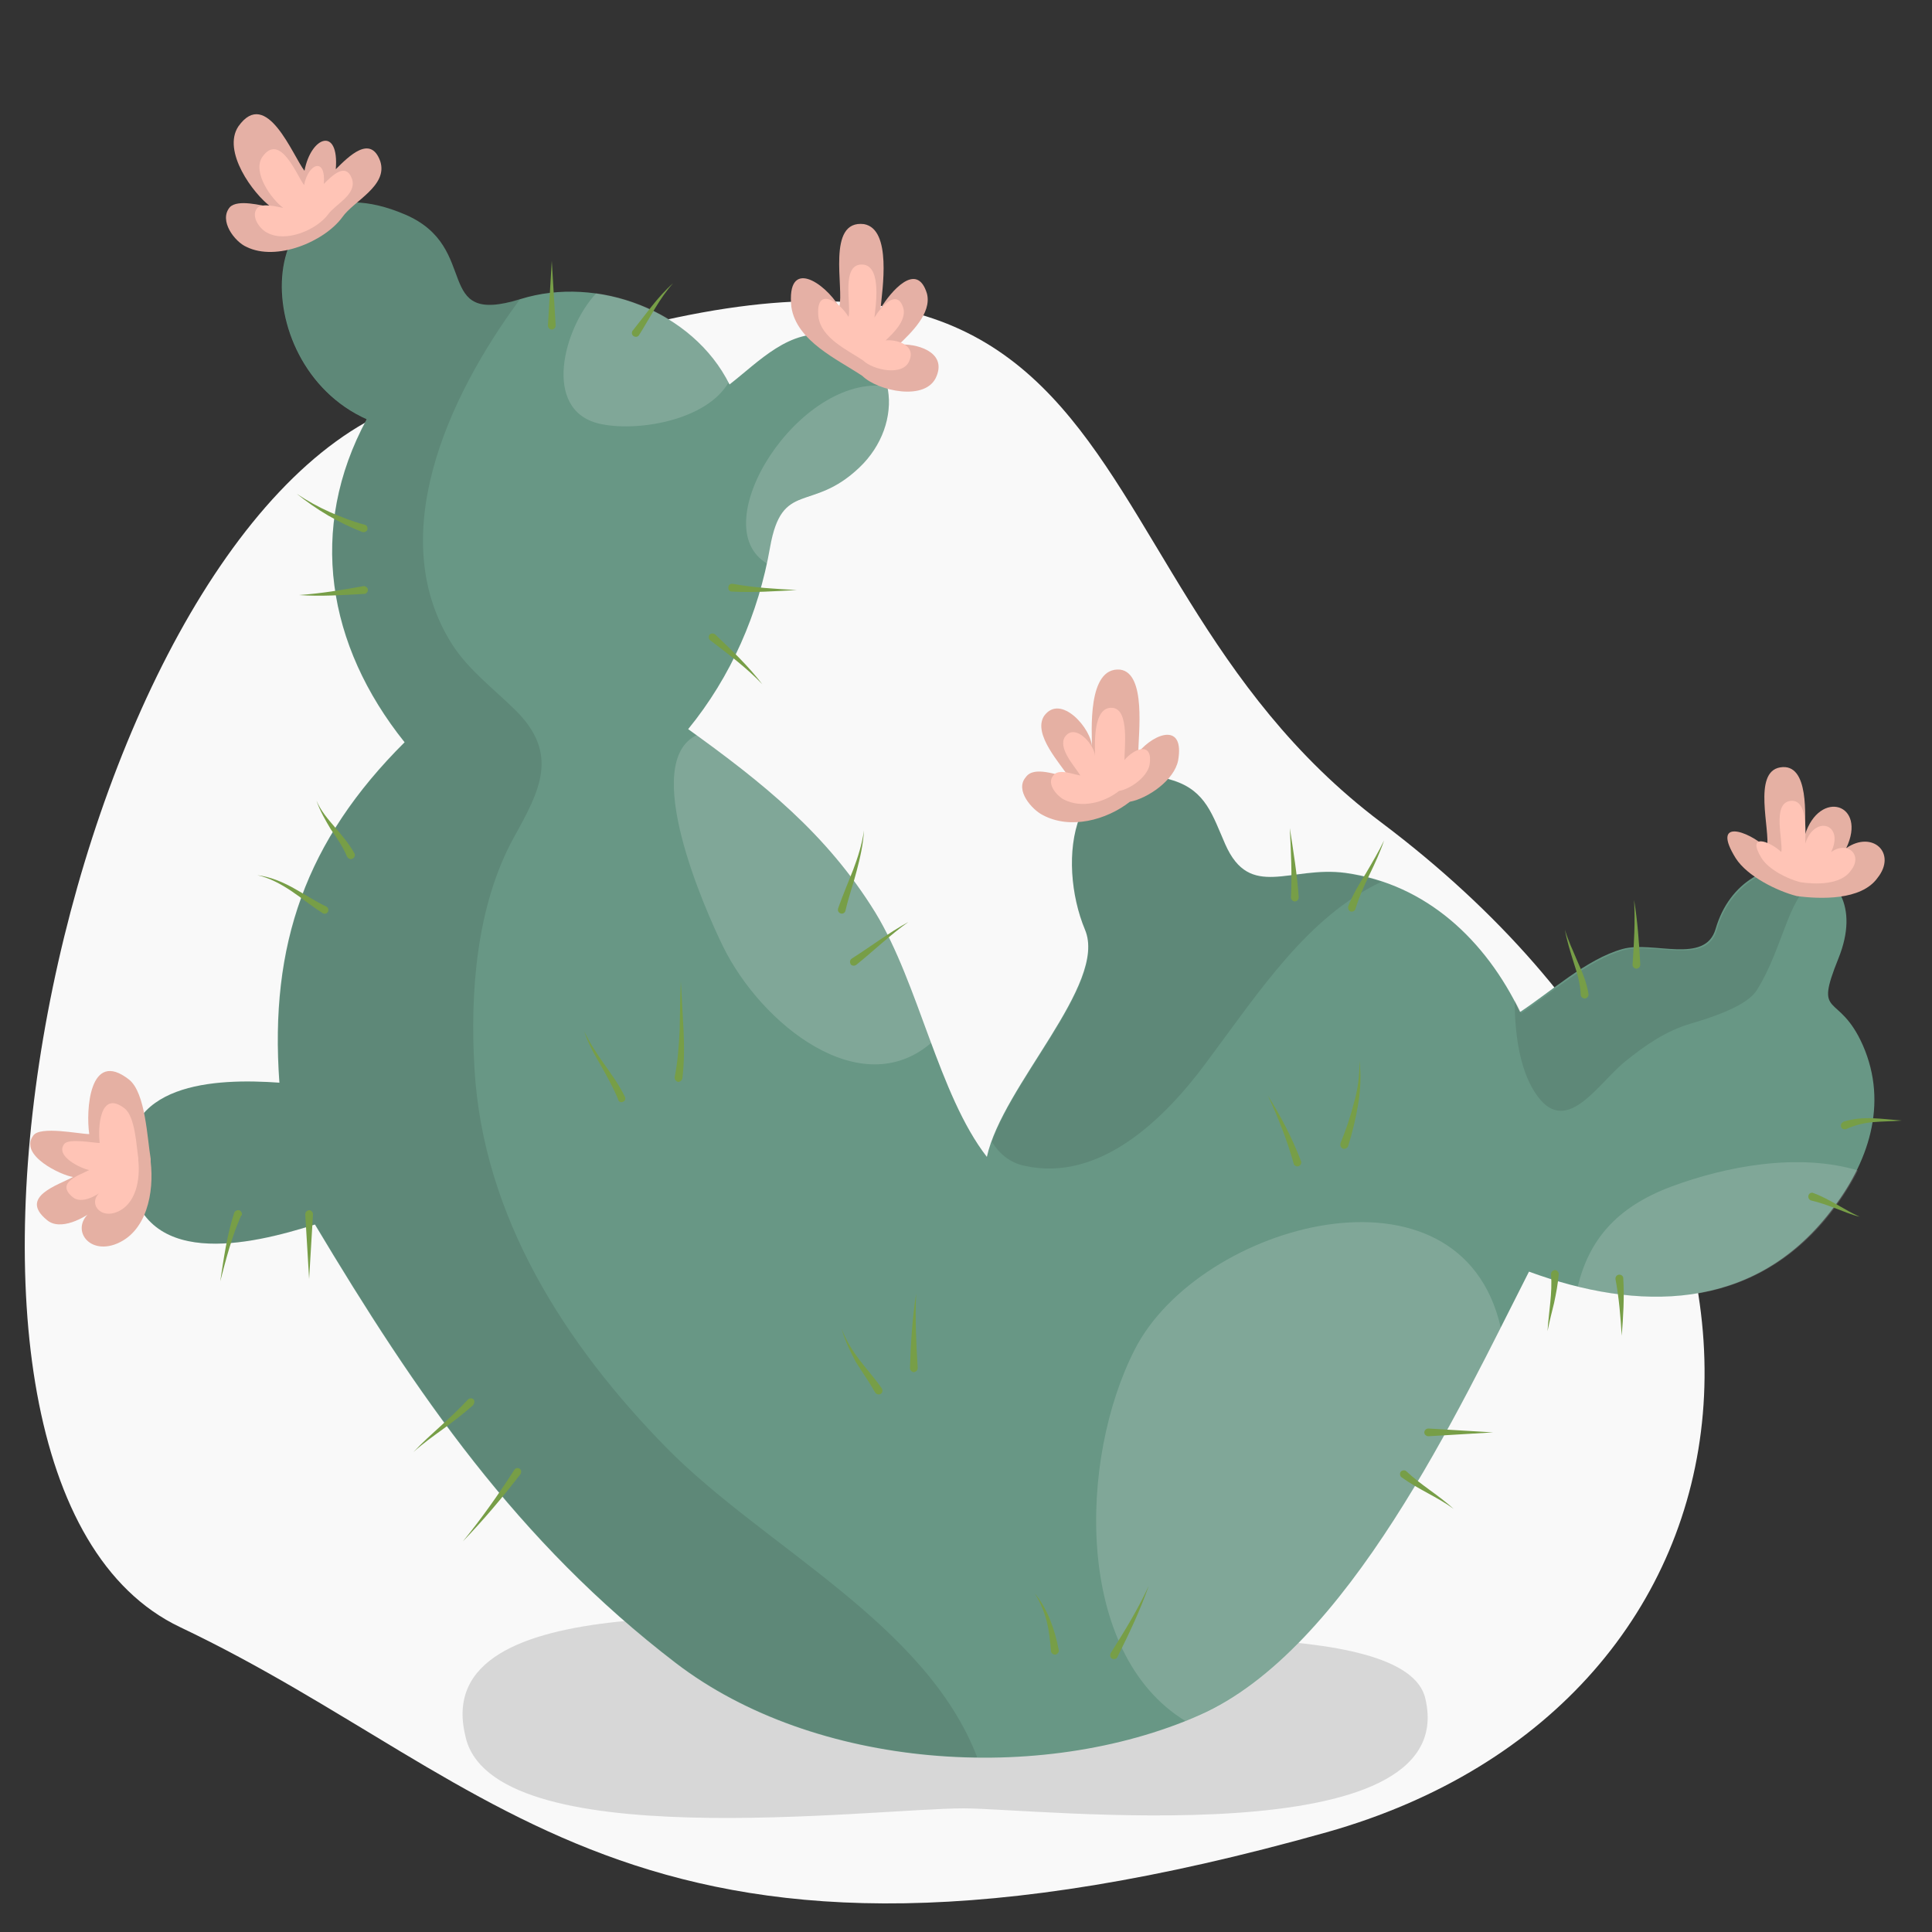 <?xml version="1.0" encoding="utf-8"?>
<!-- Generator: Adobe Illustrator 25.3.1, SVG Export Plug-In . SVG Version: 6.00 Build 0)  -->
<svg version="1.1" id="Capa_1" xmlns="http://www.w3.org/2000/svg" xmlns:xlink="http://www.w3.org/1999/xlink" x="0px" y="0px"
	 viewBox="0 0 500 500" style="enable-background:new 0 0 500 500;" xml:space="preserve">
<rect x="0" y="0" width="500" height="500" fill="#333333" stroke="none"/>
<style type="text/css">
	.st0{fill:#F9F9F9;}
	.st1{opacity:0.14;}
	.st2{fill-rule:evenodd;clip-rule:evenodd;fill:#689785;}
	.st3{opacity:0.16;fill:#FFFFFF;enable-background:new    ;}
	.st4{opacity:0.1;enable-background:new    ;}
	.st5{fill:#E5B0A5;}
	.st6{fill:#FFC4B6;}
	.st7{fill:#E5B0A3;}
	.st8{fill:#779E47;}
</style>
<path class="st0" d="M46.6,421.1c-79.7-37.9-30.3-281,56.1-315.7c203.4-81.9,163.7,38.9,254.7,107.4
	c123.5,92.9,103.3,228.3-14.1,261.4C166.4,524,131.2,461.3,46.6,421.1z"/>
<g>
	<g class="st1">
		<path d="M221.1,417.6c-20.4,3.1-110.1-7.9-100.7,31.5c6.3,31.5,105.4,18.9,129,18.9c18.9,0,129,12.6,119.5-28.3
			c-4.7-22-86.5-14.2-107-15.7c-11,0-20.4-1.6-29.9-3.1"/>
	</g>
	<g>
		<g>
			<path class="st2" d="M395.7,329.1c-18,35.3-46.9,97.9-85.3,114.8c-41.2,18.1-99.6,14-135.5-13.5c-41-31.4-67.2-69.7-93.4-113.5
				c-16.8,5.3-45.3,12.1-48.2-13.7c-2.6-23.1,22.4-24.2,39-23c-2.6-35.8,6.9-62.7,32.4-88.1c-20.1-25.1-25.1-55.3-9.8-83.6
				c-32.1-14.4-29.2-69.7,9.9-53c20,8.5,6.7,29.1,29.9,21.9c19.9-6.2,44.6,3,54.1,22.1c7.6-5.9,15.6-14.7,26.2-12.7
				c17.7,3.3,19.3,22.9,7.4,34.2c-12.4,11.8-20,3.1-23.1,20.6c-3,17.2-10.1,33.5-21.2,47.1c19.2,13.8,35.8,27,48.4,47.4
				c11.3,18.5,16.4,47.2,28.9,63.3c4-18.4,31.3-44.7,25.4-58.8c-7.4-17.7-3.9-47.2,22.9-38.6c8.4,2.7,10.1,9,13.4,16.5
				c6.4,14.5,16.8,5.5,31.1,7.4c21,2.9,36.3,17.5,45.2,36c7.9-5.2,17.2-13.7,26.5-16.3c7.9-2.2,21.4,4.1,24.1-5.2
				c7.3-25.1,42.7-19.5,31.8,7.6c-6.5,16.1,0,8.3,6.3,22.5c6.7,15.3,1.4,30.6-8.4,43.1C453.6,339.6,423.8,339.4,395.7,329.1
				L395.7,329.1z"/>
			<g>
				<path class="st3" d="M388.4,343.6c-10.4-45.8-78-27.1-94.7,5.6c-14.7,28.7-15.5,78.8,13.1,96.2c1.2-0.5,2.5-0.9,3.7-1.4
					C344,429.1,370.3,379.5,388.4,343.6z"/>
				<path class="st3" d="M187.1,244.9c9.9,20.2,35.7,40.8,54,24.9c-4.4-11.9-8.6-24.1-14.4-33.7c-12.1-19.7-28-32.6-46.3-45.9
					C165.5,197.2,182.4,235.3,187.1,244.9z"/>
				<path class="st3" d="M154.9,109.6c9.5,2.3,27.9-0.6,33.7-10.7c-6.6-12.8-20.1-21-34.3-23C145.8,85,140.3,106,154.9,109.6z"/>
				<path class="st3" d="M229.7,100c-22.8-3.5-48,36.1-31.1,45.9c0.3-1.4,0.6-2.9,0.8-4.3c3-17.6,10.7-8.9,23.1-20.6
					C228.7,115.1,231.2,106.9,229.7,100z"/>
				<path class="st3" d="M432.5,307.1c-14.4,5.4-21.3,14-24.2,25.9c24.1,5.9,48.3,2.8,65.5-19.1c2.7-3.5,5.1-7.2,7-11
					C465.4,298.3,446.7,301.8,432.5,307.1z"/>
			</g>
			<g>
				<path class="st4" d="M172.5,374.7c-26.2-26.7-47.5-59.8-49.7-98.1c-1.2-19.7,0.5-42.3,10.2-59.9c6.7-12.1,11.9-21.6,0.3-33
					c-5.5-5.4-12-10.3-16.2-16.8c-17.6-27.5-1.8-63.4,17.5-89.5c-23,7.1-9.8-13.4-29.7-21.9C65.8,38.8,62.8,94,95,108.5
					c-15.4,28.3-10.3,58.5,9.8,83.6c-25.5,25.4-35,52.3-32.4,88.1c-16.7-1.1-41.6-0.1-39,23c2.9,25.8,31.5,19,48.2,13.7
					C107.8,360.6,134,399,175,430.4c21,16,49.6,24.1,77.9,24.4C239.6,420.1,197.8,400.4,172.5,374.7z"/>
				<path class="st4" d="M256.7,295.5c2,3.2,4.7,5.4,8.4,6.2c19.6,4.4,36.4-12.3,47-26.6c14-18.8,26.3-37.8,45.4-46.9
					c-3-1-6-1.7-9.3-2.2c-14.2-2-24.7,7.1-31.1-7.4c-3.3-7.5-4.9-13.8-13.4-16.5c-26.7-8.7-30.3,20.9-22.9,38.6
					C286.5,253.8,263.2,277.4,256.7,295.5z"/>
				<path class="st4" d="M397.1,282.5c7.9,12.6,16.3-2,23.5-7.8c5.2-4.2,10.5-7.9,17-9.8s14.7-4.8,17.1-8.7
					c3.6-5.8,5.4-11.6,7.9-17.9c2-5.2,4.6-9.2,7.8-12.3c-8.6-4-22,0.4-26.1,14.7c-2.7,9.3-16.2,3-24.1,5.2
					c-9.3,2.6-18.6,11.1-26.5,16.3c-0.5-1.1-1.1-2.2-1.7-3.3C392,267.6,393.3,276.5,397.1,282.5z"/>
			</g>
		</g>
		<g>
			<g>
				<g>
					<path class="st5" d="M88.6,56.2c-4.7,6.4-17.1,11.5-24.8,7.7c-3-1.3-7.3-6.8-4.3-10.3c2.1-2.1,8.1-0.4,10.7,0
						c-4.7-3.4-12.8-14.5-8.5-20.9c7.3-10.3,14.1,7.7,17.1,11.5c1.7-9,9-11.5,8.1-0.4c3.4-3.4,9-9,11.5-2.1
						C100.5,48.1,91.5,52,88.6,56.2"/>
				</g>
				<g>
					<path class="st6" d="M84.9,55.5c-3,4-10.8,7.3-15.6,4.8c-1.9-0.8-4.6-4.3-2.7-6.5c1.3-1.3,5.1-0.3,6.7,0
						c-3-2.2-8.1-9.2-5.4-13.2c4.6-6.5,8.9,4.8,10.8,7.3c1.1-5.7,5.7-7.3,5.1-0.3c2.2-2.2,5.7-5.7,7.3-1.3
						C92.4,50.4,86.8,52.8,84.9,55.5"/>
				</g>
			</g>
			<g>
				<g>
					<path class="st5" d="M223.2,97.3c-6.4-4.3-17.1-9-18.4-17.9c-1.3-12.8,8.5-6.4,12.4,0c1.3-4.7-3.4-22.6,6.4-21.4
						c7.3,1.3,4.7,17.1,4.3,21.8c2.6-4.3,9.4-12.4,12-3.8c1.3,5.1-4.3,10.3-7.3,13.2c4.3-0.4,12.4,1.7,9.8,8.1
						C239.8,104.1,227,101.1,223.2,97.3"/>
				</g>
				<g>
					<path class="st6" d="M223.4,93.3c-4-2.7-10.8-5.7-11.6-11.3c-0.8-8.1,5.4-4,7.8,0c0.8-3-2.2-14.3,4-13.5
						c4.6,0.8,3,10.8,2.7,13.7c1.6-2.7,5.9-7.8,7.5-2.4c0.8,3.2-2.7,6.5-4.6,8.3c2.7-0.3,7.8,1.1,6.2,5.1
						C233.9,97.6,225.8,95.7,223.4,93.3"/>
				</g>
			</g>
			<g>
				<g>
					<path class="st7" d="M292.4,207.5c-6,4.7-15.4,7.3-22.6,3.4c-2.6-1.3-7.3-6.4-4.3-9.8c2.1-3,8.1-0.4,11.1,0
						c-2.1-3.4-9.4-11.1-6.4-15.8c4.3-6,12.4,3.4,12.4,8.1c0-3.8-1.3-20.9,7.3-20.1c6.8,0.9,4.7,16.7,4.7,21.4
						c4.3-5.1,12-7.7,10.3,2.1C303.9,201.9,297.1,206.6,292.4,207.5"/>
				</g>
				<g>
					<path class="st6" d="M289.6,204.7c-3.8,3-9.7,4.6-14.3,2.2c-1.6-0.8-4.6-4-2.7-6.2c1.3-1.9,5.1-0.3,7,0c-1.3-2.2-5.9-7-4-10
						c2.7-3.8,7.8,2.2,7.8,5.1c0-2.4-0.8-13.2,4.6-12.6c4.3,0.5,3,10.5,3,13.5c2.7-3.2,7.5-4.8,6.5,1.3
						C296.8,201.2,292.5,204.2,289.6,204.7"/>
				</g>
			</g>
			<g>
				<g>
					<path class="st7" d="M465,231.9c-5.1-1.3-12.8-5.1-15.8-9.8c-6.4-10.3,3-7.3,8.1-2.6c0.9-4.7-3.8-19.7,3.4-20.9
						c7.7-1.3,6.4,13.2,6.4,17.5c3.8-12,16.2-8.1,10.7,3.4c6.8-4.7,13.2,1.3,8.1,7.7C481.7,233.1,471,232.7,465,231.9"/>
				</g>
				<g>
					<path class="st6" d="M465.9,228.3c-3.2-0.8-8.1-3.2-10-6.2c-4-6.5,1.9-4.6,5.1-1.6c0.5-3-2.4-12.4,2.2-13.2c4.8-0.8,4,8.3,4,11
						c2.4-7.5,10.2-5.1,6.7,2.2c4.3-3,8.3,0.8,5.1,4.8C476.4,229.1,469.7,228.9,465.9,228.3"/>
				</g>
			</g>
			<g>
				<g>
					<path class="st7" d="M39,300.7c0.9,7.7-0.9,18.4-9.4,21.4c-7.7,2.6-12-5.6-4.7-9.4c-3,2.6-9.4,6-12.8,3c-7.3-6,3-9,6.8-11.1
						c-3-0.4-14.1-5.6-10.3-10.7c1.7-2.6,12-0.4,14.5-0.4c-0.9-6,0-22.2,10.3-14.1c4.3,3.4,4.7,15.4,5.6,20.5"/>
				</g>
				<g>
					<path class="st6" d="M35.8,300.3c0.5,4.8-0.5,11.6-5.9,13.5c-4.8,1.6-7.5-3.5-3-5.9c-1.9,1.6-5.9,3.8-8.1,1.9
						c-4.6-3.8,1.9-5.7,4.3-7c-1.9-0.3-8.9-3.5-6.5-6.7c1.1-1.6,7.5-0.3,9.2-0.3c-0.5-3.8,0-14,6.5-8.9c2.7,2.2,3,9.7,3.5,12.9"/>
				</g>
			</g>
		</g>
		<g>
			<g>
				<path class="st8" d="M174.2,73.3c-3.6,4-5.9,8.8-8.8,13.4c-0.3,0.5-0.9,0.6-1.4,0.3c-0.5-0.3-0.6-0.9-0.3-1.4c0,0,0-0.1,0.1-0.1
					C167.1,81.4,170.2,76.8,174.2,73.3z"/>
			</g>
			<g>
				<path class="st8" d="M142.8,67.5l1,16.7c0,0.6-0.4,1-0.9,1.1c-0.6,0-1-0.4-1.1-0.9v-0.1L142.8,67.5z"/>
			</g>
			<g>
				<path class="st8" d="M189.7,151.1c5.4,1,11,1.3,16.5,1.6c-5.6,0.3-11.1,0.7-16.8,0.4c-0.6,0-1-0.5-0.9-1.1
					C188.5,151.4,189,151,189.7,151.1L189.7,151.1L189.7,151.1z"/>
			</g>
			<g>
				<path class="st8" d="M185.1,164.2c4.3,4.1,8.6,8.2,12.2,12.9c-4.1-4.3-8.8-7.8-13.5-11.4c-0.4-0.3-0.5-1-0.2-1.4
					S184.6,163.8,185.1,164.2C185.1,164.1,185.1,164.2,185.1,164.2z"/>
			</g>
			<g>
				<path class="st8" d="M76.8,127.8c2.7,1.8,5.6,3.4,8.5,4.7c3,1.3,6,2.5,9.1,3.3c0.5,0.1,0.8,0.7,0.7,1.2
					c-0.1,0.5-0.7,0.8-1.2,0.7h-0.1c-3.1-1.2-6.1-2.7-8.9-4.3C82,131.7,79.3,129.8,76.8,127.8z"/>
			</g>
			<g>
				<path class="st8" d="M77.4,154c5.6-0.4,11.1-1.3,16.6-2.3c0.5-0.1,1.1,0.3,1.2,0.8s-0.3,1.1-0.8,1.2h-0.1
					C88.7,154,83,154.4,77.4,154z"/>
			</g>
			<g>
				<path class="st8" d="M223.6,214.9c-0.2,3.6-1,7.1-1.9,10.5c-0.9,3.5-2.1,6.8-2.9,10.3c-0.1,0.5-0.7,0.9-1.2,0.7
					c-0.5-0.1-0.9-0.7-0.7-1.2v-0.1c1.2-3.4,2.6-6.7,3.9-10C222,221.9,223.1,218.5,223.6,214.9z"/>
			</g>
			<g>
				<path class="st8" d="M235.1,238.6c-4.8,3.4-8.9,7.4-13.5,11.1c-0.4,0.3-1.1,0.3-1.4-0.1c-0.3-0.4-0.3-1.1,0.1-1.4
					c0,0,0.1,0,0.1-0.1C225.3,245,230,241.4,235.1,238.6z"/>
			</g>
			<g>
				<path class="st8" d="M333.8,214.3c0.9,5.9,1.9,11.9,2.3,17.9c0,0.6-0.4,1-0.9,1.1c-0.6,0-1-0.4-1.1-0.9v-0.1
					C334.4,226.3,334.1,220.3,333.8,214.3z"/>
			</g>
			<g>
				<path class="st8" d="M358.2,217.5c-1,3-2.4,6-3.8,8.9s-2.7,5.8-3.6,8.8c-0.1,0.5-0.7,0.8-1.2,0.7s-0.8-0.7-0.7-1.2v-0.1
					c1.2-3.1,2.9-5.9,4.6-8.6C355.2,223.1,356.8,220.4,358.2,217.5z"/>
			</g>
			<g>
				<path class="st8" d="M405,240.6c0.8,2.8,2.1,5.4,3.2,8.1c1.2,2.7,2.4,5.4,2.9,8.5l0,0c0.1,0.5-0.3,1.1-0.8,1.2s-1.1-0.3-1.2-0.8
					v-0.1c-0.1-2.8-0.9-5.6-1.8-8.3C406.4,246.3,405.5,243.5,405,240.6z"/>
			</g>
			<g>
				<path class="st8" d="M422.9,232.9c0.9,5.5,1.3,11.1,1.6,16.7c0,0.6-0.4,1-0.9,1.1c-0.6,0-1-0.4-1.1-0.9v-0.1
					C422.9,244,423.2,238.5,422.9,232.9z"/>
			</g>
			<g>
				<path class="st8" d="M477.1,290.3c2.5-0.8,5.1-1,7.6-0.9s5,0.4,7.5,0.6c-2.5,0.2-5,0.2-7.4,0.4c-2.4,0.2-4.8,0.8-7,1.8
					c-0.5,0.2-1.1,0-1.3-0.5c-0.2-0.5,0-1.1,0.5-1.3C477,290.3,477,290.3,477.1,290.3L477.1,290.3z"/>
			</g>
			<g>
				<path class="st8" d="M469.4,308.8c2.2,0.8,4.1,1.9,6.1,3c1.9,1.1,3.8,2.2,5.8,3.1c-2.1-0.5-4.2-1.4-6.3-2.2
					c-2.1-0.8-4.1-1.5-6.2-2c-0.5-0.1-0.9-0.6-0.8-1.2s0.6-0.9,1.2-0.8C469.3,308.8,469.3,308.8,469.4,308.8L469.4,308.8z"/>
			</g>
			<g>
				<path class="st8" d="M420.1,330.8c0.3,5,0,9.9-0.4,14.9c-0.3-4.9-0.7-9.8-1.6-14.6c-0.1-0.5,0.2-1.1,0.8-1.2
					c0.5-0.1,1.1,0.2,1.2,0.8C420.1,330.7,420.1,330.8,420.1,330.8z"/>
			</g>
			<g>
				<path class="st8" d="M403.4,329.7c-0.2,2.6-0.7,5.1-1.2,7.5c-0.6,2.4-1.2,4.8-1.7,7.3c0.3-5,1.3-9.9,0.9-14.7
					c0-0.6,0.4-1,0.9-1.1s1,0.4,1.1,0.9C403.4,329.6,403.4,329.6,403.4,329.7L403.4,329.7z"/>
			</g>
			<g>
				<path class="st8" d="M369.7,369.7l16.7,1l-16.7,1c-0.6,0-1-0.4-1.1-0.9c0-0.6,0.4-1,0.9-1.1
					C369.7,369.7,369.7,369.7,369.7,369.7z"/>
			</g>
			<g>
				<path class="st8" d="M364,380.8c3.7,3.5,8.4,6.2,12.2,9.7c-4.2-3.1-9.1-5-13.5-8.2c-0.4-0.3-0.5-1-0.2-1.4s1-0.5,1.4-0.2
					C363.9,380.8,363.9,380.8,364,380.8z"/>
			</g>
			<g>
				<path class="st8" d="M66.6,226.5c3.3,0.4,6.4,1.7,9.3,3.3s5.6,3.4,8.5,4.8c0.5,0.2,0.7,0.8,0.5,1.3s-0.8,0.7-1.3,0.5
					c0,0-0.1,0-0.1-0.1c-2.9-1.8-5.4-3.9-8.1-5.7C72.7,228.8,69.8,227.2,66.6,226.5z"/>
			</g>
			<g>
				<path class="st8" d="M81.9,207.2c1.1,2.6,2.9,4.7,4.7,6.8c1.8,2.1,3.7,4.3,5.1,6.8l0,0c0.3,0.5,0.1,1.1-0.4,1.4
					s-1.1,0.1-1.4-0.4c0,0,0-0.1-0.1-0.1c-1-2.5-2.6-4.8-4.2-7.1C84.3,212.4,82.8,209.9,81.9,207.2z"/>
			</g>
			<g>
				<path class="st8" d="M62.4,314.6c-2.4,5.4-3.9,11.2-5.4,17c0.9-5.9,1.7-11.8,3.6-17.7c0.2-0.5,0.7-0.8,1.3-0.7
					c0.5,0.2,0.8,0.7,0.7,1.3C62.4,314.6,62.4,314.6,62.4,314.6z"/>
			</g>
			<g>
				<path class="st8" d="M81,314.3L80,331l-1-16.7c0-0.6,0.4-1,0.9-1.1s1,0.4,1.1,0.9C81,314.2,81,314.2,81,314.3z"/>
			</g>
			<g>
				<path class="st8" d="M122.4,363.7c-2.5,2.2-5.1,4.2-7.7,6.1s-5.3,3.8-7.7,6c2.2-2.4,4.7-4.6,7.1-6.8c2.4-2.2,4.8-4.4,7-6.8
					c0.4-0.4,1-0.4,1.4-0.1S122.8,363.2,122.4,363.7L122.4,363.7z"/>
			</g>
			<g>
				<path class="st8" d="M134.7,381.5c-4.7,6.1-9.6,11.9-14.9,17.4c4.8-5.9,9.2-12.1,13.3-18.5c0.3-0.5,0.9-0.6,1.4-0.3
					C134.9,380.4,135,381,134.7,381.5L134.7,381.5z"/>
			</g>
			<g>
				<path class="st8" d="M151.2,266.9c1.4,3,3.2,5.7,5.1,8.4c1.9,2.7,3.9,5.4,5.4,8.5c0.3,0.5,0.1,1.1-0.4,1.3
					c-0.5,0.3-1.1,0.1-1.3-0.4v-0.1c-1.2-3-2.8-5.8-4.4-8.7C153.8,272.9,152.2,270,151.2,266.9z"/>
			</g>
			<g>
				<path class="st8" d="M176.2,254c0.2,4.2,0.5,8.3,0.7,12.5s0.2,8.4-0.3,12.6c-0.1,0.5-0.6,0.9-1.1,0.9c-0.5-0.1-0.9-0.6-0.9-1.1
					v-0.1c0.8-4,1.1-8.2,1.3-12.3C176,262.4,176,258.2,176.2,254z"/>
			</g>
			<g>
				<path class="st8" d="M217.8,343.8c1.1,3,2.7,5.6,4.6,8.1c1.9,2.5,4,4.8,5.8,7.4c0.3,0.5,0.2,1.1-0.2,1.4s-1.1,0.2-1.4-0.2
					c0,0,0-0.1-0.1-0.1c-1.5-2.7-3.3-5.2-5-7.9C220,349.7,218.6,346.8,217.8,343.8z"/>
			</g>
			<g>
				<path class="st8" d="M237.1,334.8c-0.3,6.4,0,12.8,0.4,19.2c0,0.6-0.4,1-0.9,1.1s-1-0.4-1.1-0.9v-0.1
					C235.7,347.6,236.1,341.2,237.1,334.8z"/>
			</g>
			<g>
				<path class="st8" d="M328.1,283.5c3.4,5.4,6.3,11,8.6,17c0.2,0.5-0.1,1.1-0.6,1.3s-1.1-0.1-1.3-0.6v-0.1
					C333.1,295.1,330.8,289.2,328.1,283.5z"/>
			</g>
			<g>
				<path class="st8" d="M351.8,274.5c0.5,3.7,0.3,7.5-0.3,11.2c-0.6,3.7-1.5,7.4-2.6,10.9c-0.2,0.5-0.7,0.8-1.3,0.7
					c-0.5-0.2-0.8-0.7-0.7-1.3v-0.1c1.4-3.4,2.6-6.9,3.5-10.5C351.4,282,351.9,278.3,351.8,274.5z"/>
			</g>
			<g>
				<path class="st8" d="M297.3,410.4c-2.2,6.3-5.1,12.4-8.1,18.4c-0.2,0.5-0.8,0.7-1.3,0.5s-0.7-0.8-0.5-1.3v-0.1
					C291,422.2,294.5,416.5,297.3,410.4z"/>
			</g>
			<g>
				<path class="st8" d="M267.8,412.4c1.7,2,3,4.4,4,6.9s1.7,5.1,2.2,7.7c0.1,0.5-0.3,1.1-0.8,1.2s-1.1-0.3-1.2-0.8v-0.1
					c-0.2-2.6-0.5-5.2-1.1-7.7C270.2,417,269.2,414.6,267.8,412.4z"/>
			</g>
		</g>
	</g>
</g>
</svg>
